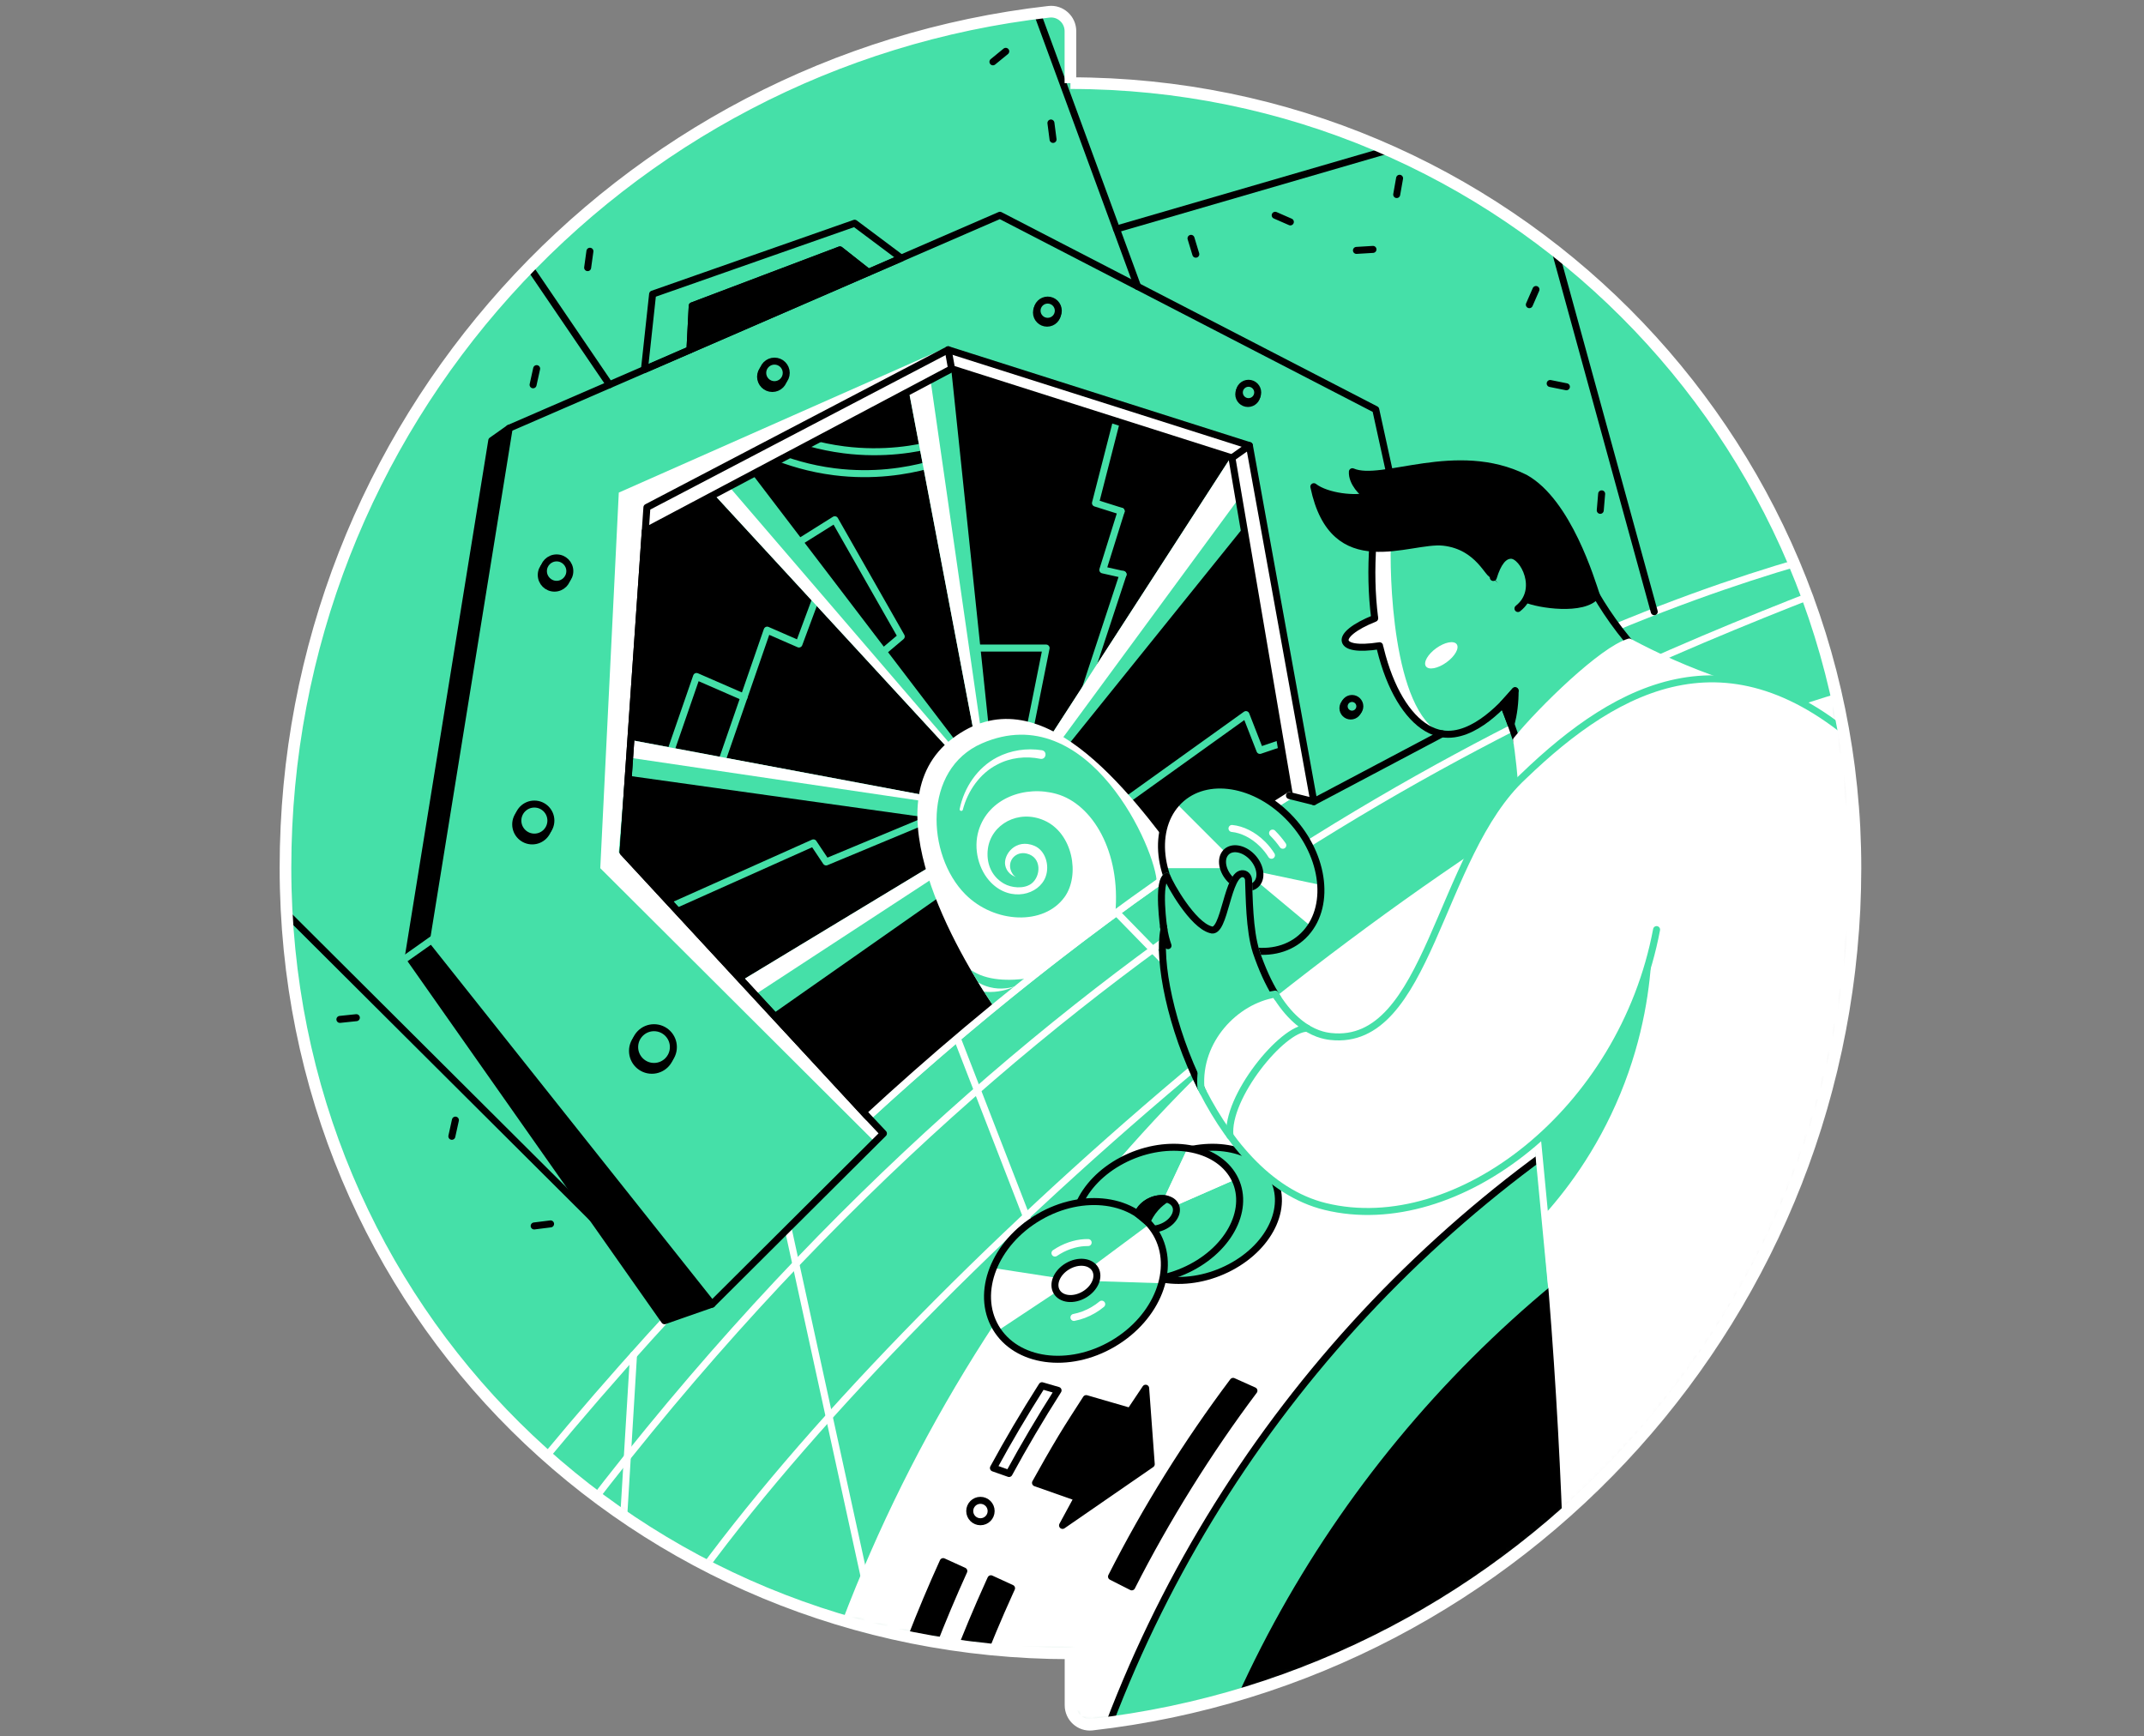 <svg width="368" height="298" viewBox="0 0 368 298" fill="none" xmlns="http://www.w3.org/2000/svg">
<rect x="0" y="0" width="368" height="298" fill="#808080" stroke="none"/>
<mask id="mask0_6048_666" style="mask-type:alpha" maskUnits="userSpaceOnUse" x="49" y="2" width="270" height="294">
<path d="M183.729 14.27V5.344C183.729 3.366 182.012 1.8 180.048 2.021C106.288 10.392 49 72.932 49 148.933C49 224.934 109.33 283.75 183.747 283.747V292.652C183.747 294.633 185.458 296.203 187.425 295.979C261.129 287.611 318.392 224.931 318.473 149C318.473 74.59 258.143 14.27 183.729 14.27" fill="#D9D9D9"/>
</mask>
<g mask="url(#mask0_6048_666)">
<path d="M183.729 14.27V5.344C183.729 3.366 182.012 1.8 180.048 2.021C106.288 10.392 49 72.932 49 148.933C49 224.934 109.33 283.75 183.747 283.747V292.652C183.747 294.633 185.458 296.203 187.425 295.979C261.129 287.611 318.392 224.931 318.473 149C318.473 74.59 258.143 14.27 183.729 14.27" fill="#45E0A8"/>
<path d="M88.885 255.875C185.7 136.469 281.711 103.388 316 94.515L327.915 105.939L332.373 146.256L285.961 176.379L143.707 289.961C143.707 289.961 86.739 284.895 87.143 283.272C87.547 281.649 88.882 255.875 88.882 255.875H88.885Z" fill="#45E0A8"/>
<path d="M213.02 152.302C176.082 177.124 135.417 212.467 96.954 263.941" stroke="white" stroke-width="1.2" stroke-linecap="round" stroke-linejoin="round"/>
<path d="M316 100.16C294.111 108.717 260.545 121.884 222.269 146.252" stroke="white" stroke-width="1.2" stroke-linecap="round" stroke-linejoin="round"/>
<path d="M115.105 277.255C150.603 224.814 237.336 149 295.309 122.639" stroke="white" stroke-width="1.2" stroke-linecap="round" stroke-linejoin="round"/>
<path d="M108.736 232.55L105.157 291.506" stroke="white" stroke-width="1.2" stroke-linecap="round" stroke-linejoin="round"/>
<path d="M88.885 255.875C185.7 136.469 281.711 103.388 316 94.515" stroke="white" stroke-width="1.2" stroke-linecap="round" stroke-linejoin="round"/>
<path d="M134.17 205.799L148.85 273.001" stroke="white" stroke-width="1.2" stroke-linecap="round" stroke-linejoin="round"/>
<path d="M164.3 178.192L178.956 215.969" stroke="white" stroke-width="1.2" stroke-linecap="round" stroke-linejoin="round"/>
<path d="M191.637 156.591L217.421 183.022" stroke="white" stroke-width="1.2" stroke-linecap="round" stroke-linejoin="round"/>
<path d="M236.135 70.283L171.624 36.946L87.399 73.49L73.091 162.015L122.215 223.817L151.632 194.523L148.987 191.709C160.042 181.501 172.65 170.815 186.898 160.122C198.81 151.185 210.375 143.365 221.331 136.536C222.002 136.153 224.844 137.955 225.512 137.576C233.528 132.999 246.023 125.003 247.39 121.663H247.397L236.138 70.283H236.135Z" fill="#45E0A8"/>
<path d="M214.446 76.466L162.74 60.029L111.034 87.078L106.941 146.253L148.98 191.709C174.508 168.307 199.032 150.331 221.324 136.536L225.508 137.576L214.443 76.466H214.446Z" fill="white"/>
<path d="M106.948 146.253L148.987 191.709C156.336 184.971 163.601 178.683 170.756 172.817C180.245 165.032 189.536 157.989 198.564 151.613C200.05 150.563 201.526 149.534 202.998 148.522C209.254 144.212 215.373 140.224 221.335 136.536L211.457 78.58L163.33 63.278L110.763 91.132L106.952 146.249L106.948 146.253Z" fill="black"/>
<path d="M130.913 175.195L162.641 152.959L160.242 148.367L124.776 169.807L130.913 175.195Z" fill="#45E0A8"/>
<path d="M106.211 132.904L158.602 140.239L159.199 136.571L106.211 126.619V132.904Z" fill="#45E0A8"/>
<path d="M118.425 80.369L163.035 128.787L164.299 127.497L125.373 76.466L118.425 80.369Z" fill="#45E0A8"/>
<path d="M154.692 60.268L167.732 128.787H170.127L162.642 57.321L154.692 60.268Z" fill="#45E0A8"/>
<path d="M211.453 78.184L179.556 127.497L181.801 129.76L213.476 90.451L211.453 78.184Z" fill="#45E0A8"/>
<path d="M112.927 156.591L139.615 144.654L141.8 147.928L159.199 140.685" stroke="#45E0A8" stroke-width="1.2" stroke-linecap="round" stroke-linejoin="round"/>
<path d="M123.543 131.656L131.679 108.145L137.134 110.526L139.945 102.96" stroke="#45E0A8" stroke-width="1.2" stroke-linecap="round" stroke-linejoin="round"/>
<path d="M114.016 132.117L119.556 116.098L127.699 119.649" stroke="#45E0A8" stroke-width="1.2" stroke-linecap="round" stroke-linejoin="round"/>
<path d="M137.135 93.054L143.286 89.197L154.692 109.234L150.926 112.41" stroke="#45E0A8" stroke-width="1.2" stroke-linecap="round" stroke-linejoin="round"/>
<path d="M132.652 78.184C135.322 79.276 138.887 80.418 143.187 80.962C149.988 81.823 155.63 80.818 159.199 79.87" stroke="#45E0A8" stroke-width="1.2" stroke-linecap="round" stroke-linejoin="round"/>
<path d="M134.338 74.421C137.008 75.514 140.573 76.656 144.873 77.2C151.674 78.061 157.316 77.056 160.885 76.108" stroke="#45E0A8" stroke-width="1.2" stroke-linecap="round" stroke-linejoin="round"/>
<path d="M167.198 111.219H179.556L176.619 125.871" stroke="#45E0A8" stroke-width="1.2" stroke-linecap="round" stroke-linejoin="round"/>
<path d="M192.438 137.99L213.856 122.639L216.255 128.786L219.803 127.585" stroke="#45E0A8" stroke-width="1.2" stroke-linecap="round" stroke-linejoin="round"/>
<path d="M192.761 98.583L185.384 120.984" stroke="#45E0A8" stroke-width="1.2" stroke-linecap="round" stroke-linejoin="round"/>
<path d="M191.633 72.282L188.029 86.341L192.438 87.732" stroke="#45E0A8" stroke-width="1.2" stroke-linecap="round" stroke-linejoin="round"/>
<path d="M192.438 87.731L189.29 97.806L192.761 98.583" stroke="#45E0A8" stroke-width="1.2" stroke-linecap="round" stroke-linejoin="round"/>
<path d="M211.453 78.184L212.724 85.413L180.835 128.787L179.556 127.497L211.453 78.184Z" fill="white"/>
<path d="M159.23 61.866L168.87 128.787H167.732L155.38 63.879L159.23 61.866Z" fill="white"/>
<path d="M122.647 80.6L163.327 127.957L163.035 128.786L120.192 82.287L122.647 80.6Z" fill="white"/>
<path d="M106.211 126.619V129.76L159.037 137.576L159.199 136.571L106.211 126.619Z" fill="white"/>
<path d="M129.564 170.709L161.138 150.078L160.242 148.367L127.309 168.275L129.564 170.709Z" fill="white"/>
<path d="M73.091 162.015L87.399 73.49L84.406 75.605L70.095 164.133L114.062 226.666L114.079 226.659L122.215 223.817L73.091 162.015Z" fill="black" stroke="black" stroke-width="1.2" stroke-linecap="round" stroke-linejoin="round"/>
<path d="M74.595 160.954L69.132 164.815" stroke="#45E0A8" stroke-width="1.2" stroke-linecap="round" stroke-linejoin="round"/>
<path d="M211.453 78.584L214.446 76.466" stroke="black" stroke-width="1.2" stroke-linecap="round" stroke-linejoin="round"/>
<path d="M110.613 63.419L112.014 50.474L146.693 38.312L154.692 44.295L149.05 46.74L144.168 42.889L118.815 52.483L118.425 60.029L110.613 63.419Z" fill="#45E0A8"/>
<path d="M118.815 52.483L118.425 60.029L149.05 46.74L144.167 42.89L118.815 52.483Z" fill="black" stroke="black" stroke-width="1.2" stroke-linecap="round" stroke-linejoin="round"/>
<path d="M46.327 153.918L111.424 218.772" stroke="black" stroke-width="1.2" stroke-linecap="round" stroke-linejoin="round"/>
<path d="M88.885 42.89L104.619 66.018" stroke="black" stroke-width="1.2" stroke-linecap="round" stroke-linejoin="round"/>
<path d="M176.76 -1.197L195.259 49.157" stroke="black" stroke-width="1.2" stroke-linecap="round" stroke-linejoin="round"/>
<path d="M249.357 22.519L191.637 39.307" stroke="black" stroke-width="1.2" stroke-linecap="round" stroke-linejoin="round"/>
<path d="M264.603 34.617L283.938 104.98" stroke="black" stroke-width="1.2" stroke-linecap="round" stroke-linejoin="round"/>
<path d="M172.629 8.811L170.43 10.61" stroke="black" stroke-width="1.2" stroke-linecap="round" stroke-linejoin="round"/>
<path d="M101.254 43.118L100.864 45.932" stroke="black" stroke-width="1.2" stroke-linecap="round" stroke-linejoin="round"/>
<path d="M92.11 63.264L91.499 66.039" stroke="black" stroke-width="1.2" stroke-linecap="round" stroke-linejoin="round"/>
<path d="M78.167 192.236L77.556 195.011" stroke="black" stroke-width="1.2" stroke-linecap="round" stroke-linejoin="round"/>
<path d="M61.165 174.654L58.341 174.949" stroke="black" stroke-width="1.2" stroke-linecap="round" stroke-linejoin="round"/>
<path d="M94.502 210.046L91.685 210.398" stroke="black" stroke-width="1.2" stroke-linecap="round" stroke-linejoin="round"/>
<path d="M205.249 43.624L204.427 40.905" stroke="black" stroke-width="1.2" stroke-linecap="round" stroke-linejoin="round"/>
<path d="M235.66 42.802L232.822 42.974" stroke="black" stroke-width="1.2" stroke-linecap="round" stroke-linejoin="round"/>
<path d="M221.479 38.084L218.876 36.946" stroke="black" stroke-width="1.2" stroke-linecap="round" stroke-linejoin="round"/>
<path d="M240.227 30.595L239.732 33.391" stroke="black" stroke-width="1.2" stroke-linecap="round" stroke-linejoin="round"/>
<path d="M263.637 49.684L262.499 52.287" stroke="black" stroke-width="1.2" stroke-linecap="round" stroke-linejoin="round"/>
<path d="M266.075 65.815L268.86 66.377" stroke="black" stroke-width="1.2" stroke-linecap="round" stroke-linejoin="round"/>
<path d="M274.671 87.584L274.91 84.752" stroke="black" stroke-width="1.2" stroke-linecap="round" stroke-linejoin="round"/>
<path d="M180.382 21.11L180.747 23.927" stroke="black" stroke-width="1.2" stroke-linecap="round" stroke-linejoin="round"/>
<path d="M110.613 63.419L112.014 50.474L146.693 38.312L154.692 44.295L149.05 46.74L144.168 42.889L118.815 52.483L118.425 60.029L110.613 63.419Z" stroke="black" stroke-width="1.2" stroke-linecap="round" stroke-linejoin="round"/>
<path d="M111.887 183.679C113.723 183.679 115.211 182.191 115.211 180.355C115.211 178.52 113.723 177.032 111.887 177.032C110.052 177.032 108.564 178.52 108.564 180.355C108.564 182.191 110.052 183.679 111.887 183.679Z" fill="black" stroke="black" stroke-width="1.2" stroke-linecap="round" stroke-linejoin="round"/>
<path d="M91.351 144.317C92.917 144.317 94.186 143.048 94.186 141.482C94.186 139.916 92.917 138.647 91.351 138.647C89.786 138.647 88.516 139.916 88.516 141.482C88.516 143.048 89.786 144.317 91.351 144.317Z" fill="black" stroke="black" stroke-width="1.2" stroke-linecap="round" stroke-linejoin="round"/>
<path d="M95.17 100.936C96.421 100.936 97.435 99.922 97.435 98.671C97.435 97.419 96.421 96.405 95.17 96.405C93.918 96.405 92.904 97.419 92.904 98.671C92.904 99.922 93.918 100.936 95.17 100.936Z" fill="black" stroke="black" stroke-width="1.2" stroke-linecap="round" stroke-linejoin="round"/>
<path d="M132.564 66.672C133.68 66.672 134.584 65.767 134.584 64.652C134.584 63.536 133.68 62.632 132.564 62.632C131.449 62.632 130.544 63.536 130.544 64.652C130.544 65.767 131.449 66.672 132.564 66.672Z" fill="black" stroke="black" stroke-width="1.2" stroke-linecap="round" stroke-linejoin="round"/>
<path d="M179.725 55.462C180.731 55.462 181.548 54.646 181.548 53.639C181.548 52.632 180.731 51.816 179.725 51.816C178.718 51.816 177.901 52.632 177.901 53.639C177.901 54.646 178.718 55.462 179.725 55.462Z" fill="black" stroke="black" stroke-width="1.2" stroke-linecap="round" stroke-linejoin="round"/>
<path d="M214.2 69.247C215.071 69.247 215.777 68.54 215.777 67.669C215.777 66.798 215.071 66.092 214.2 66.092C213.329 66.092 212.623 66.798 212.623 67.669C212.623 68.54 213.329 69.247 214.2 69.247Z" fill="black" stroke="black" stroke-width="1.2" stroke-linecap="round" stroke-linejoin="round"/>
<path d="M231.845 122.882C232.588 122.882 233.191 122.279 233.191 121.536C233.191 120.793 232.588 120.191 231.845 120.191C231.102 120.191 230.5 120.793 230.5 121.536C230.5 122.279 231.102 122.882 231.845 122.882Z" fill="black" stroke="black" stroke-width="1.2" stroke-linecap="round" stroke-linejoin="round"/>
<path d="M163.327 63.282L162.417 59.664L106.211 84.538L103.032 149L150.062 195.883L151.632 194.523L106.211 146.253L110.757 91.136L163.327 63.282Z" fill="white"/>
<path d="M163.327 63.282L162.744 60.029" stroke="black" stroke-width="1.2" stroke-linecap="round" stroke-linejoin="round"/>
<path d="M221.328 136.536L211.453 78.584L163.327 63.282L110.756 91.136L106.948 146.253L148.984 191.709" stroke="black" stroke-width="1.2" stroke-linecap="round" stroke-linejoin="round"/>
<path d="M185.163 161.428C191.271 156.802 197.285 152.477 203.173 148.431C193.604 135.384 178.421 115.364 163.439 126.77C149.068 137.713 164.324 163.469 170.644 172.866C175.274 169.072 180.111 165.25 185.163 161.428V161.428Z" fill="white"/>
<path d="M176.869 167.853C173.187 168.401 169.305 168.331 166.629 166.452C168.108 168.995 169.52 171.191 170.644 172.866C172.678 171.201 174.754 169.529 176.869 167.853Z" fill="#45E0A8"/>
<path d="M169.839 169.413C169.084 169.216 168.448 168.928 167.921 168.626C168.252 169.167 168.575 169.687 168.891 170.182C169.249 170.221 169.625 170.249 170.036 170.242C171.93 170.221 173.398 169.663 174.234 169.266C173.553 169.49 171.873 169.937 169.843 169.413H169.839Z" fill="white"/>
<path d="M182.746 153.921C185.402 150.201 184.169 142.975 179.222 140.801C174.789 138.851 170.128 141.464 169.562 145.659C169.267 147.851 169.966 150.282 172.306 151.641C173.588 152.386 175.741 152.593 177.002 151.673C178.692 150.44 178.861 147.096 176.208 146.484C174.417 146.07 172.987 147.58 173.454 149.231C173.577 149.664 173.935 150.37 174.473 150.549C173.981 150.384 173.595 150.155 173.3 149.881C172.868 149.481 172.632 148.989 172.534 148.476C172.197 146.678 174.325 143.822 177.536 145.156C179.402 145.933 180.213 148.469 179.472 150.478C178.33 153.57 173.51 154.887 170.138 151.508C167.957 149.323 167.033 145.652 167.964 142.56C169.643 136.986 175.92 134.723 181.355 136.258C187.534 138.004 192.403 146.196 191.43 156.767C193.825 155.014 196.207 153.296 198.568 151.634L198.557 151.617C198.543 146 186.866 119.583 168.522 127.585C158.338 132.029 159.009 146.758 165.691 153.482C170.658 158.481 179.184 158.909 182.742 153.925L182.746 153.921Z" fill="#45E0A8"/>
<path d="M148.983 191.709C159.568 181.933 171.599 171.697 185.159 161.425C197.714 151.916 209.876 143.671 221.324 136.533" stroke="white" stroke-width="1.2" stroke-linecap="round" stroke-linejoin="round"/>
<path d="M178.562 130.227C176.089 129.718 173.398 130.013 171.157 131.218C168.174 132.739 166.102 135.753 165.262 138.963C165.178 139.304 164.647 139.192 164.721 138.841C165.473 135.152 167.767 131.727 171.153 129.967C173.496 128.748 176.219 128.351 178.829 128.755C179.819 128.927 179.563 130.413 178.565 130.23L178.562 130.227Z" fill="white"/>
<path d="M112.257 183.022C114.092 183.022 115.58 181.534 115.58 179.699C115.58 177.863 114.092 176.375 112.257 176.375C110.421 176.375 108.933 177.863 108.933 179.699C108.933 181.534 110.421 183.022 112.257 183.022Z" fill="#45E0A8" stroke="black" stroke-width="1.2" stroke-linecap="round" stroke-linejoin="round"/>
<path d="M91.72 143.664C93.286 143.664 94.555 142.394 94.555 140.829C94.555 139.263 93.286 137.994 91.72 137.994C90.154 137.994 88.885 139.263 88.885 140.829C88.885 142.394 90.154 143.664 91.72 143.664Z" fill="#45E0A8" stroke="black" stroke-width="1.2" stroke-linecap="round" stroke-linejoin="round"/>
<path d="M95.539 100.28C96.79 100.28 97.805 99.265 97.805 98.014C97.805 96.763 96.79 95.748 95.539 95.748C94.287 95.748 93.273 96.763 93.273 98.014C93.273 99.265 94.287 100.28 95.539 100.28Z" fill="#45E0A8" stroke="black" stroke-width="1.2" stroke-linecap="round" stroke-linejoin="round"/>
<path d="M132.933 66.015C134.049 66.015 134.953 65.111 134.953 63.995C134.953 62.88 134.049 61.975 132.933 61.975C131.818 61.975 130.913 62.88 130.913 63.995C130.913 65.111 131.818 66.015 132.933 66.015Z" fill="#45E0A8" stroke="black" stroke-width="1.2" stroke-linecap="round" stroke-linejoin="round"/>
<path d="M179.827 55.146C180.834 55.146 181.65 54.33 181.65 53.323C181.65 52.316 180.834 51.5 179.827 51.5C178.82 51.5 178.004 52.316 178.004 53.323C178.004 54.33 178.82 55.146 179.827 55.146Z" fill="#45E0A8" stroke="black" stroke-width="1.2" stroke-linecap="round" stroke-linejoin="round"/>
<path d="M214.299 68.93C215.17 68.93 215.876 68.224 215.876 67.353C215.876 66.482 215.17 65.776 214.299 65.776C213.428 65.776 212.721 66.482 212.721 67.353C212.721 68.224 213.428 68.93 214.299 68.93Z" fill="#45E0A8" stroke="black" stroke-width="1.2" stroke-linecap="round" stroke-linejoin="round"/>
<path d="M232.06 122.562C232.803 122.562 233.405 121.959 233.405 121.216C233.405 120.473 232.803 119.871 232.06 119.871C231.316 119.871 230.714 120.473 230.714 121.216C230.714 121.959 231.316 122.562 232.06 122.562Z" fill="#45E0A8" stroke="black" stroke-width="1.2" stroke-linecap="round" stroke-linejoin="round"/>
<mask id="mask1_6048_666" style="mask-type:alpha" maskUnits="userSpaceOnUse" x="49" y="2" width="270" height="294">
<path d="M183.729 14.27V5.344C183.729 3.366 182.012 1.8 180.048 2.021C106.288 10.392 49 72.932 49 148.933C49 224.934 109.33 283.75 183.747 283.747V292.652C183.747 294.633 185.458 296.203 187.425 295.979C261.129 287.611 318.392 224.931 318.473 149C318.473 74.59 258.143 14.27 183.729 14.27" fill="#D9D9D9"/>
</mask>
<g mask="url(#mask1_6048_666)">
<path d="M392.022 637.174C538.219 637.174 656.735 518.658 656.735 372.461C656.735 226.264 538.219 107.748 392.022 107.748C245.825 107.748 127.309 226.264 127.309 372.461C127.309 518.658 245.825 637.174 392.022 637.174Z" fill="white"/>
<path d="M392.022 588.113C511.123 588.113 607.674 491.562 607.674 372.461C607.674 253.36 511.123 156.809 392.022 156.809C272.921 156.809 176.37 253.36 176.37 372.461C176.37 491.562 272.921 588.113 392.022 588.113Z" fill="#45E0A8" stroke="black" stroke-width="1.2" stroke-linecap="round" stroke-linejoin="round"/>
<path d="M392.022 569.589C500.893 569.589 589.151 481.332 589.151 372.461C589.151 263.59 500.893 175.332 392.022 175.332C283.151 175.332 194.893 263.59 194.893 372.461C194.893 481.332 283.151 569.589 392.022 569.589Z" fill="black"/>
<path d="M194.258 272.337L190.78 270.573C196.72 258.865 203.742 247.592 211.653 237.071L215.229 238.673C207.455 249.011 200.092 260.829 194.254 272.337H194.258Z" fill="black" stroke="black" stroke-width="1.2" stroke-linecap="round" stroke-linejoin="round"/>
<path d="M155.338 295.638L151.629 294.436C154.534 285.478 157.983 276.587 161.886 268.005L165.434 269.618C161.595 278.066 158.198 286.82 155.335 295.638H155.338Z" fill="black" stroke="black" stroke-width="1.2" stroke-linecap="round" stroke-linejoin="round"/>
<path d="M173.191 252.882L170.514 251.941C173.131 247.132 175.695 242.786 178.85 237.819L181.608 238.62C178.488 243.531 175.776 248.129 173.191 252.882V252.882Z" stroke="black" stroke-width="1.2" stroke-linecap="round" stroke-linejoin="round"/>
<path d="M162.965 300.271L159.245 299.101C162.174 289.803 165.701 280.582 169.738 271.697L170.078 270.949L173.623 272.572L173.286 273.31C169.316 282.05 165.842 291.124 162.961 300.275L162.965 300.271Z" fill="black" stroke="black" stroke-width="1.2" stroke-linecap="round" stroke-linejoin="round"/>
<path d="M197.602 251.284L196.643 238.244L193.983 242.221L186.434 240.029C185.215 241.933 183.462 244.609 182.243 246.64C180.656 249.282 179.138 251.944 177.736 254.488C180.136 255.355 182.56 256.16 184.959 257.028L182.377 261.791L197.598 251.287L197.602 251.284Z" fill="black" stroke="black" stroke-width="1.2" stroke-linecap="round" stroke-linejoin="round"/>
<path d="M168.283 261.162C169.298 261.162 170.121 260.34 170.121 259.325C170.121 258.31 169.298 257.488 168.283 257.488C167.269 257.488 166.446 258.31 166.446 259.325C166.446 260.34 167.269 261.162 168.283 261.162Z" stroke="black" stroke-width="1.2" stroke-linecap="round" stroke-linejoin="round"/>
</g>
<path d="M218.117 201.503C214.822 196.441 206.37 195.387 199.242 199.153C192.115 202.919 189.006 210.078 192.301 215.14C195.596 220.202 204.048 221.256 211.175 217.49C218.303 213.724 221.412 206.565 218.117 201.503ZM206.545 210.38C204.835 211.283 202.85 211.093 202.112 209.959C201.375 208.824 202.161 207.169 203.869 206.267C205.579 205.364 207.564 205.553 208.302 206.688C209.04 207.823 208.253 209.477 206.545 210.38Z" fill="#45E0A8" stroke="black" stroke-width="1.2" stroke-linecap="round" stroke-linejoin="round"/>
<path d="M211.464 201.503C208.169 196.441 199.717 195.387 192.589 199.153C185.461 202.919 182.352 210.078 185.647 215.14C188.943 220.202 197.395 221.256 204.522 217.49C211.65 213.724 214.759 206.565 211.464 201.503ZM199.892 210.38C198.181 211.283 196.197 211.093 195.459 209.959C194.721 208.824 195.508 207.169 197.215 206.267C198.926 205.364 200.911 205.553 201.649 206.688C202.386 207.823 201.599 209.477 199.892 210.38Z" fill="#45E0A8"/>
<path d="M211.463 201.503C209.876 199.065 207.086 197.565 203.83 197.08L199.78 205.711C200.591 205.785 201.28 206.115 201.652 206.688C201.698 206.762 201.74 206.836 201.775 206.913L211.983 202.434C211.832 202.118 211.66 201.809 211.463 201.507V201.503Z" fill="white"/>
<path d="M211.463 201.503C209.876 199.065 207.086 197.565 203.83 197.08L199.78 205.711C200.591 205.785 201.28 206.115 201.652 206.688C201.698 206.762 201.74 206.836 201.775 206.913L211.983 202.434C211.832 202.118 211.66 201.809 211.463 201.507V201.503Z" fill="white"/>
<path d="M211.464 201.503C208.169 196.441 199.717 195.387 192.589 199.153C185.461 202.919 182.352 210.078 185.647 215.14C188.943 220.202 197.395 221.256 204.522 217.49C211.65 213.724 214.759 206.565 211.464 201.503ZM199.892 210.38C198.181 211.283 196.197 211.093 195.459 209.959C194.721 208.824 195.508 207.169 197.215 206.267C198.926 205.364 200.911 205.553 201.649 206.688C202.386 207.823 201.599 209.477 199.892 210.38Z" stroke="black" stroke-width="1.2" stroke-linecap="round" stroke-linejoin="round"/>
<path d="M198.448 211.669C194.932 205.673 185.914 204.426 178.309 208.887C170.7 213.349 167.384 221.825 170.9 227.822C174.417 233.818 183.434 235.065 191.04 230.604C198.649 226.142 201.965 217.666 198.448 211.669ZM186.101 222.18C184.277 223.251 182.159 223.027 181.369 221.681C180.578 220.336 181.418 218.379 183.245 217.308C185.068 216.236 187.186 216.461 187.976 217.806C188.767 219.152 187.927 221.109 186.101 222.18Z" fill="#45E0A8"/>
<path d="M181.376 219.299L170.5 217.62C169.095 221.094 169.116 224.779 170.9 227.825C171.013 228.018 171.132 228.204 171.255 228.387L181.369 221.681C180.961 220.982 180.996 220.118 181.376 219.299Z" fill="white"/>
<path d="M199.404 220.227C200.205 217.262 199.955 214.237 198.448 211.673C198.111 211.1 197.725 210.57 197.296 210.085L187.562 217.314C187.724 217.458 187.868 217.62 187.98 217.813C188.335 218.421 188.359 219.152 188.11 219.872L199.407 220.23L199.404 220.227Z" fill="white"/>
<path d="M198.448 211.669C194.932 205.673 185.914 204.426 178.309 208.887C170.7 213.349 167.384 221.825 170.9 227.822C174.417 233.818 183.434 235.065 191.04 230.604C198.649 226.142 201.965 217.666 198.448 211.669ZM186.101 222.18C184.277 223.251 182.159 223.027 181.369 221.681C180.578 220.336 181.418 218.379 183.245 217.308C185.068 216.236 187.186 216.461 187.976 217.806C188.767 219.152 187.927 221.109 186.101 222.18Z" stroke="black" stroke-width="1.2" stroke-linecap="round" stroke-linejoin="round"/>
<path d="M262.513 134.825C261.719 131.544 260.693 128.014 259.355 124.301C258.624 122.274 257.862 120.356 257.082 118.547C261.965 111.668 266.848 104.787 271.73 97.908C273.339 101.263 275.746 105.465 279.329 109.803C282.448 113.583 285.61 116.446 288.287 118.547C279.694 123.974 271.102 129.401 262.513 134.829V134.825Z" fill="#45E0A8" stroke="black" stroke-width="1.2" stroke-linecap="round" stroke-linejoin="round"/>
<path d="M235.667 93.054C234.283 111.855 240.42 124.807 247.516 125.934C253.042 126.812 258.498 120.415 260.054 118.543L272.69 107.748L267.434 95.326L244.151 85.603L236.114 91.041L235.667 93.054V93.054Z" fill="#45E0A8"/>
<path d="M248.268 113.682C249.726 112.632 250.516 111.236 250.032 110.564C249.548 109.891 247.974 110.197 246.515 111.247C245.057 112.297 244.268 113.692 244.752 114.365C245.236 115.037 246.81 114.731 248.268 113.682Z" fill="white"/>
<path d="M238.759 92.309L235.664 93.053C234.28 111.854 240.417 124.806 247.513 125.934C238.959 122.07 238.439 98.277 238.759 92.309V92.309Z" fill="white"/>
<path d="M235.667 93.053C234.283 111.854 240.42 124.806 247.516 125.934C253.042 126.812 258.498 120.415 260.054 118.543" stroke="black" stroke-width="1.2" stroke-linecap="round" stroke-linejoin="round"/>
<path d="M225.512 83.526C228.863 99.608 241.885 92.397 247.762 93.053C253.945 93.745 255.529 99.046 256.312 98.583C258.094 100.22 260.145 101.179 261.926 102.816C263.995 103.747 271.85 104.98 274.017 102.194C273.16 99.661 269.145 86.158 261.771 82.03C249.916 76.114 237.202 83.158 232.126 80.959C232.01 82.775 233.865 84.742 234.779 85.111C232.745 85.771 227.746 85.262 225.508 83.526H225.512Z" fill="black" stroke="black" stroke-width="1.2" stroke-linecap="round" stroke-linejoin="round"/>
<path d="M256.312 99.11C257.085 96.556 258.097 95.295 259.358 95.295C261.466 95.295 264.603 101.238 260.546 104.435" fill="#45E0A8"/>
<path d="M256.312 99.11C257.085 96.556 258.097 95.295 259.358 95.295C261.466 95.295 264.603 101.238 260.546 104.435" stroke="black" stroke-width="1.2" stroke-linecap="round" stroke-linejoin="round"/>
<path d="M236.795 105.809C233.173 107.256 230.679 109.065 230.9 110.007C231.122 110.969 233.851 111.458 237.663 110.874" fill="white"/>
<path d="M235.955 106.122C232.334 107.569 230.679 109.069 230.897 110.007C231.118 110.969 232.984 111.405 236.792 110.822" stroke="black" stroke-width="1.2" stroke-linecap="round" stroke-linejoin="round"/>
<path d="M259.358 124.301C259.565 123.486 259.755 122.558 259.882 121.526C260.019 120.43 260.061 119.428 260.054 118.547C259.379 119.298 258.705 120.05 258.03 120.805L259.358 124.304V124.301Z" fill="black" stroke="black" stroke-width="1.2" stroke-linecap="round" stroke-linejoin="round"/>
<path d="M261.224 135.731C261.245 134.467 260.598 128.337 260.293 127.016C264.603 121.712 275.121 111.486 279.652 110.186C281.939 111.408 284.44 112.641 287.152 113.832C290.012 115.086 292.745 116.137 295.309 117.022C284.377 123.721 273.445 130.42 262.513 137.116L261.22 135.731H261.224Z" fill="white" stroke="white" stroke-width="1.2" stroke-linecap="round" stroke-linejoin="round"/>
<path d="M268.39 268.005C267.933 253.237 267.111 237.854 265.832 221.909C264.849 209.67 263.658 197.811 262.295 186.349C261.62 169.009 262.137 150.584 261.462 133.244C264.171 130.764 277.513 117.44 292.857 116.253C306.072 115.23 319.924 128.105 321.441 129.763C323.173 151.171 324.901 172.582 326.633 193.989L268.39 268.005V268.005Z" fill="white"/>
<path d="M283.513 163.276C283.263 168.998 282.195 177.812 278.12 187.708C274.003 197.706 268.481 204.763 264.599 209.01C264.199 204.689 263.795 200.372 263.394 196.051C266.566 193.164 270.22 189.299 273.68 184.304C279.167 176.379 281.991 168.746 283.509 163.272L283.513 163.276Z" fill="#45E0A8"/>
<path d="M266.289 220.627L263.756 194.105" stroke="white" stroke-width="1.2" stroke-linecap="round" stroke-linejoin="round"/>
<path d="M224.145 160.121C228.561 155.179 227.173 146.193 221.04 140.052C214.906 133.908 206.356 132.935 201.94 137.878C197.525 142.821 198.912 151.806 205.046 157.947C211.179 164.091 219.729 165.064 224.145 160.121ZM211.249 151.006C209.778 149.534 209.391 147.44 210.382 146.33C211.372 145.22 213.368 145.518 214.84 146.99C216.311 148.462 216.698 150.556 215.707 151.666C214.717 152.776 212.721 152.477 211.249 151.006Z" fill="#45E0A8"/>
<path d="M215.911 151.388L225.016 158.98C226.323 156.974 226.871 154.494 226.699 151.877L216.227 149.671C216.308 150.31 216.209 150.911 215.914 151.392L215.911 151.388Z" fill="white"/>
<path d="M210.378 146.333L201.933 137.885C199.418 140.702 198.793 144.833 199.854 149H210.009C209.693 147.988 209.791 146.99 210.378 146.333Z" fill="white"/>
<path d="M224.145 160.121C228.561 155.179 227.173 146.193 221.04 140.052C214.906 133.908 206.356 132.935 201.94 137.878C197.525 142.821 198.912 151.806 205.046 157.947C211.179 164.091 219.729 165.064 224.145 160.121ZM211.249 151.006C209.778 149.534 209.391 147.44 210.382 146.33C211.372 145.22 213.368 145.518 214.84 146.99C216.311 148.462 216.698 150.556 215.707 151.666C214.717 152.776 212.721 152.477 211.249 151.006Z" stroke="black" stroke-width="1.2" stroke-linecap="round" stroke-linejoin="round"/>
<path d="M211.46 142.181C213.203 142.35 215.117 143.273 216.723 144.882C217.316 145.476 217.822 146.119 218.237 146.783" stroke="white" stroke-width="1.2" stroke-linecap="round" stroke-linejoin="round"/>
<path d="M218.426 142.975C219.087 143.636 219.673 144.338 220.183 145.065" stroke="white" stroke-width="1.2" stroke-linecap="round" stroke-linejoin="round"/>
<path d="M207.775 159.935C204.051 158.787 200.837 151.849 200.282 150.394C198.554 151.22 199.78 159.542 199.78 159.542C197.76 169.807 207.772 202.258 227.479 207.061C250.161 212.586 278.482 190.652 284.335 159.535C276.266 149.888 269.531 142.887 261.462 133.241C247.976 144.514 245.229 179.72 228.403 177.883C226.362 177.658 220.01 176.376 215.616 163.36C214.309 159.307 214.439 152.741 214.267 150.387C210.649 147.38 210.452 160.975 207.772 159.935H207.775Z" fill="white"/>
<path d="M284.338 159.538C278.486 190.655 250.162 212.59 227.482 207.064C207.775 202.262 197.763 169.806 199.783 159.545C199.783 159.545 198.557 151.223 200.286 150.398C200.841 151.849 204.052 158.787 207.779 159.939C210.234 160.891 210.607 149.548 213.438 149.966C213.937 150.039 214.288 150.51 214.309 151.013C214.436 153.749 214.418 159.626 215.623 163.36C220.018 176.379 226.369 177.661 228.41 177.883C245.237 179.72 246.828 146.755 261.47 133.241C277.885 117.419 297.592 106.813 321.448 129.76" stroke="#45E0A8" stroke-width="1.2" stroke-linecap="round" stroke-linejoin="round"/>
<path d="M215.619 163.36C214.414 159.623 214.432 153.749 214.305 151.012C214.281 150.507 213.933 150.039 213.434 149.966C210.603 149.548 210.234 160.891 207.775 159.939C204.051 158.79 200.837 151.852 200.282 150.398C198.554 151.223 199.78 159.545 199.78 159.545C198.726 164.902 200.95 176.312 206.124 186.675C206.18 185.365 206.598 178.374 212.264 173.779C214.695 171.809 217.225 170.983 218.879 170.607C217.738 168.724 216.624 166.357 215.612 163.364L215.619 163.36Z" fill="#45E0A8"/>
<path d="M218.883 170.604C217.741 168.721 216.628 166.353 215.616 163.36C214.411 159.63 214.429 153.763 214.302 151.019C214.277 150.51 213.933 150.039 213.431 149.955C210.606 149.484 210.273 160.515 207.814 159.559C204.684 158.699 200.834 151.845 200.279 150.394C198.55 151.22 199.776 159.542 199.776 159.542C198.722 164.899 200.946 176.309 206.121 186.672" stroke="black" stroke-width="1.2" stroke-linecap="round" stroke-linejoin="round"/>
<path d="M224.366 176.47C220.14 176.379 210.378 188.369 211.116 194.924" stroke="#45E0A8" stroke-width="1.2" stroke-linecap="round" stroke-linejoin="round"/>
<path d="M219.287 171.25L218.886 170.604C211.987 171.714 205.513 178.561 206.127 186.672L206.496 187.399" stroke="#45E0A8" stroke-width="1.2" stroke-linecap="round" stroke-linejoin="round"/>
<path d="M200.482 162.292C200.335 161.867 200.191 161.404 200.064 160.901C199.899 160.241 199.787 159.623 199.713 159.061" stroke="black" stroke-width="1.2" stroke-linecap="round" stroke-linejoin="round"/>
<path d="M200.177 205.768C199.667 206.087 199.003 206.579 198.357 207.303C197.584 208.167 197.135 209.028 196.878 209.635C196.351 209.203 195.824 208.771 195.297 208.336C195.462 207.991 196.133 206.685 197.683 206.042C198.768 205.592 199.745 205.69 200.18 205.764L200.177 205.768Z" fill="black" stroke="black" stroke-width="1.2" stroke-linecap="round" stroke-linejoin="round"/>
<path d="M122.215 223.817L151.632 194.523L148.984 191.709L106.948 146.253L111.037 87.078L162.744 60.029L214.446 76.466L225.512 137.576L247.513 125.934" stroke="black" stroke-width="1.2" stroke-linecap="round" stroke-linejoin="round"/>
<path d="M225.512 137.576L221.328 136.536" stroke="black" stroke-width="1.2" stroke-linecap="round" stroke-linejoin="round"/>
<path d="M87.399 73.49L171.628 36.946L236.135 70.283L238.548 81.289" stroke="black" stroke-width="1.2" stroke-linecap="round" stroke-linejoin="round"/>
<path d="M181.074 215.052C181.274 214.915 181.481 214.785 181.692 214.662C183.364 213.682 185.152 213.222 186.772 213.25" stroke="white" stroke-width="1.2" stroke-linecap="round" stroke-linejoin="round"/>
<path d="M189.101 223.82C188.658 224.189 188.177 224.53 187.654 224.836C186.568 225.471 185.433 225.889 184.33 226.097" stroke="white" stroke-width="1.2" stroke-linecap="round" stroke-linejoin="round"/>
</g>
<path d="M183.729 14.27V5.344C183.729 3.366 182.012 1.8 180.048 2.021C106.288 10.392 49 72.932 49 148.933C49 224.934 109.33 283.75 183.747 283.747V292.652C183.747 294.633 185.458 296.203 187.425 295.979C261.129 287.611 318.392 224.931 318.473 149C318.473 74.59 258.143 14.27 183.729 14.27" stroke="white" stroke-width="2" stroke-miterlimit="10"/>
</svg>

